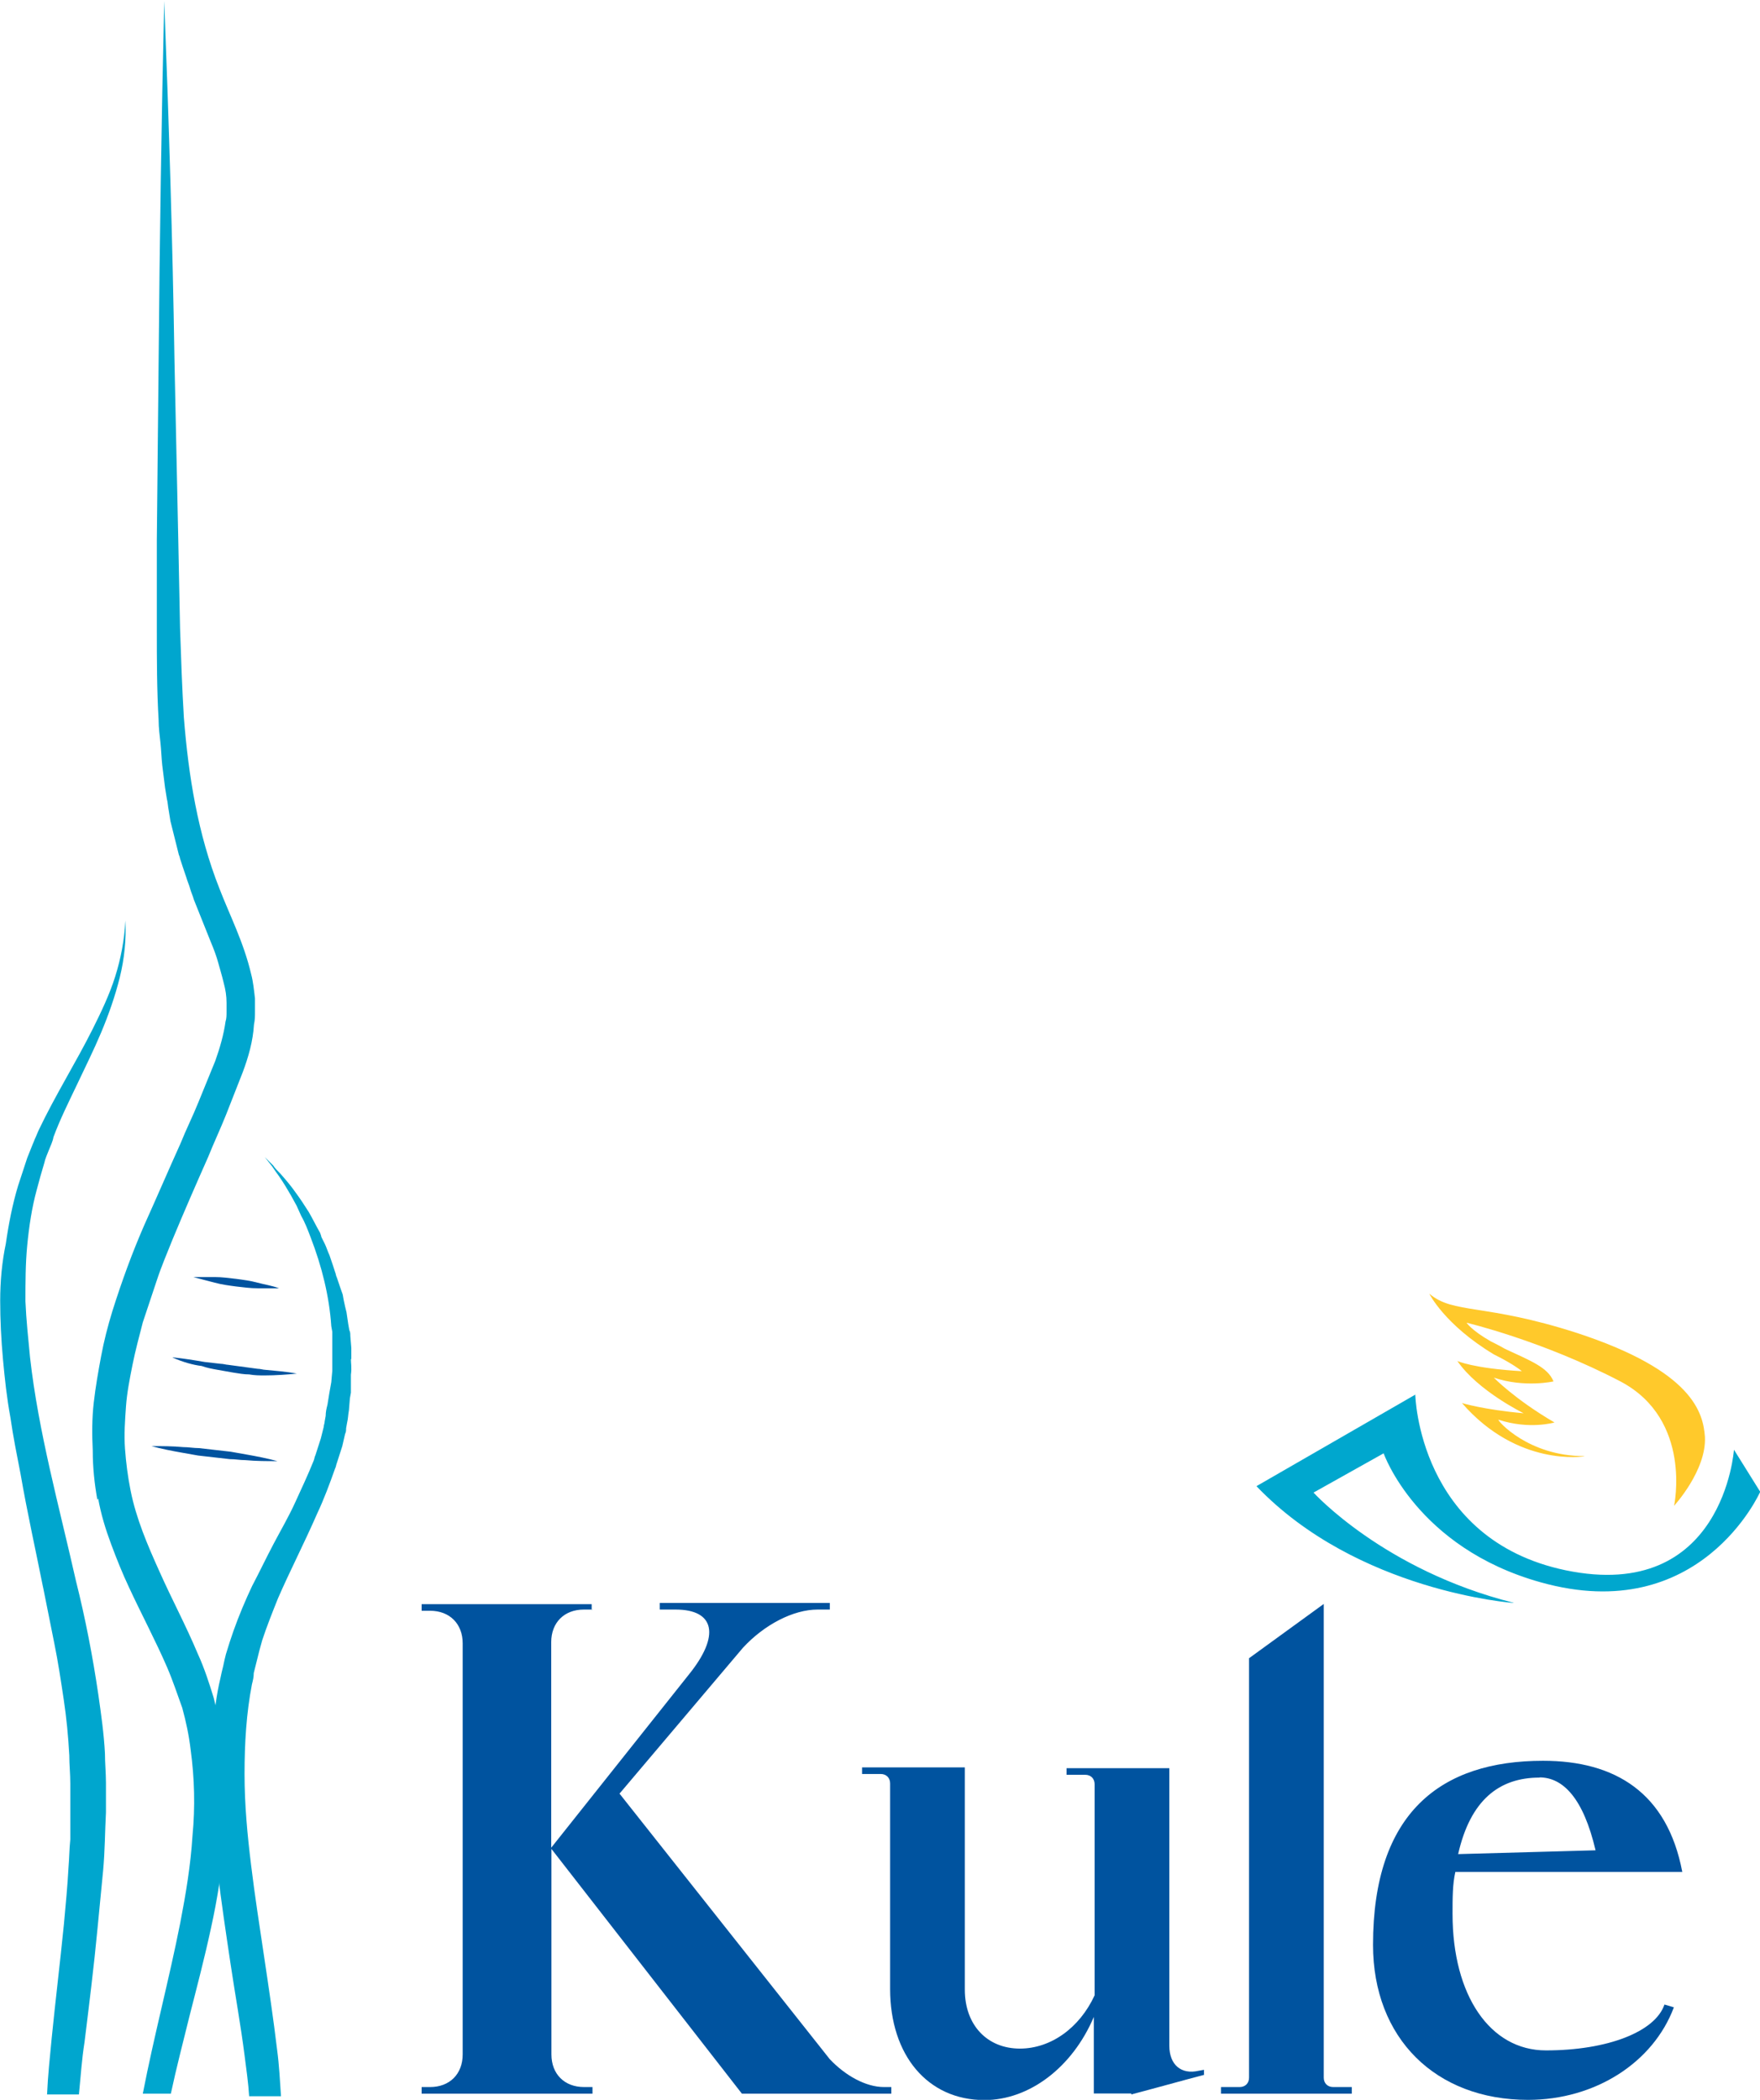 <?xml version="1.0" encoding="UTF-8"?><svg id="Layer_1" xmlns="http://www.w3.org/2000/svg" viewBox="0 0 87.87 104.84"><defs><style>.cls-1{fill:#00539f;}.cls-2{fill:#00a7ce;}.cls-3{fill:#00a6ce;}.cls-4{fill:#ffc92b;}</style></defs><path class="cls-1" d="M9.65,63.76h1.07c.37,0,.7,.05,1.07,.09,.37,.05,.7,.09,1.07,.19s.7,.14,1.07,.28h-1.07c-.37,0-.7-.05-1.07-.09-.37-.05-.7-.09-1.07-.19s-.75-.19-1.07-.28"/><path class="cls-1" d="M8.63,67.77c.51,.05,1.07,.14,1.59,.23l.79,.09c.14,0,.28,.05,.37,.05l.37,.05,.37,.05,.37,.05,.37,.05c.14,0,.28,.05,.37,.05,.51,.05,1.07,.09,1.59,.19-.51,.05-1.07,.09-1.59,.09-.28,0-.51,0-.79-.05-.28,0-.51-.05-.79-.09-.28-.05-.51-.09-.79-.14s-.51-.09-.79-.19c-.42-.05-.93-.19-1.45-.42"/><path class="cls-1" d="M7.56,72.2c.51,0,1.07,0,1.59,.05,.28,0,.51,.05,.79,.05l.79,.09,.79,.09c.28,.05,.51,.09,.79,.14,.51,.09,1.03,.19,1.54,.33-.51,0-1.07,0-1.59-.05-.28,0-.51-.05-.79-.05l-.79-.09-.79-.09c-.28-.05-.51-.09-.79-.14-.51-.09-1.03-.19-1.54-.33"/><path class="cls-3" d="M17.54,67.86v-.56l-.05-.61c0-.09,0-.19-.05-.28l-.05-.28-.09-.61c-.05-.19-.09-.37-.14-.61l-.05-.28-.05-.14-.05-.14-.19-.56c-.05-.09-.05-.19-.09-.28l-.09-.28-.19-.56c-.09-.19-.14-.37-.23-.56l-.14-.28s-.05-.09-.05-.14l-.05-.14c-.19-.33-.37-.7-.56-1.03l-.33-.51c-.09-.14-.23-.33-.33-.47-.23-.33-.47-.61-.75-.93-.14-.14-.28-.28-.37-.42l-.42-.42,.37,.47c.09,.14,.23,.33,.33,.47,.23,.33,.42,.65,.61,.98l.28,.51,.23,.51c.19,.33,.33,.7,.47,1.07,.56,1.45,.93,2.94,1.03,4.43l.05,.28v1.96l-.05,.56-.05,.28-.05,.28-.09,.56c-.05,.19-.09,.37-.09,.56l-.05,.28c0,.09-.05,.19-.05,.28l-.14,.56-.09,.28-.09,.28-.09,.28c-.05,.09-.05,.19-.09,.28-.28,.7-.61,1.4-.93,2.1s-.7,1.35-1.07,2.05-.7,1.4-1.07,2.1c-.33,.7-.65,1.45-.93,2.24l-.19,.56-.19,.61c-.05,.19-.09,.37-.14,.61-.05,.19-.09,.37-.14,.61-.19,.79-.28,1.59-.37,2.38-.09,.79-.09,1.59-.09,2.43,0,.79,.05,1.59,.09,2.38,.05,.79,.14,1.59,.23,2.38,.19,1.59,.42,3.12,.65,4.66s.51,3.08,.7,4.57c.09,.7,.19,1.4,.23,2.05h1.59c-.05-.75-.09-1.54-.19-2.29-.19-1.59-.42-3.12-.65-4.66s-.47-3.08-.65-4.57c-.19-1.54-.33-3.03-.33-4.57s.09-3.03,.37-4.48c.05-.19,.09-.37,.09-.56l.14-.56,.14-.56,.14-.51c.23-.7,.51-1.4,.79-2.1,.61-1.4,1.31-2.75,1.96-4.24,.33-.7,.61-1.45,.89-2.24,.05-.09,.05-.19,.09-.28l.09-.28,.09-.28,.09-.28,.14-.61c.05-.09,.05-.19,.05-.28l.05-.28c.05-.19,.05-.42,.09-.61l.05-.61,.05-.28v-.89c.05-.37,0-.56,0-.79Z"/><path class="cls-3" d="M4.9,74.81c.14,.79,.37,1.54,.65,2.29,.28,.75,.56,1.45,.89,2.15,.65,1.4,1.35,2.71,1.91,4.01,.28,.65,.51,1.35,.75,2.01,.19,.7,.33,1.35,.42,2.1,.19,1.4,.23,2.84,.09,4.29-.09,1.45-.33,2.89-.61,4.34-.56,2.84-1.31,5.64-1.87,8.53h1.4c.28-1.31,.61-2.57,.93-3.87,.37-1.45,.75-2.89,1.07-4.38,.33-1.49,.56-2.98,.7-4.52s.14-3.08-.09-4.66c-.09-.79-.28-1.54-.47-2.33-.23-.75-.47-1.49-.79-2.19-.61-1.45-1.31-2.75-1.91-4.1-.61-1.35-1.17-2.66-1.45-4.06-.14-.7-.23-1.4-.28-2.1s0-1.4,.05-2.1,.19-1.4,.33-2.1,.33-1.4,.51-2.1l.7-2.1c.23-.7,.51-1.35,.79-2.05,.56-1.35,1.17-2.75,1.77-4.1,.28-.7,.61-1.4,.89-2.1,.14-.37,.28-.7,.42-1.07s.28-.7,.42-1.07c.28-.75,.51-1.54,.56-2.38,.05-.23,.05-.42,.05-.65v-.65c-.05-.42-.09-.84-.19-1.21-.37-1.59-1.07-2.94-1.59-4.29-1.07-2.71-1.54-5.6-1.77-8.53-.09-1.49-.14-2.94-.19-4.43l-.09-4.48-.19-8.95c-.09-5.92-.28-11.94-.51-17.91-.14,5.97-.23,11.99-.28,17.96l-.09,8.95v4.48c0,1.49,0,2.98,.09,4.52,0,.37,.05,.75,.09,1.12s.05,.75,.09,1.12l.14,1.12,.09,.56c.05,.19,.05,.37,.09,.56l.09,.56,.14,.56,.14,.56,.14,.56c.05,.09,.05,.19,.09,.28l.09,.28,.19,.56c.05,.19,.14,.37,.19,.56,.05,.19,.14,.37,.19,.56l.84,2.1c.14,.33,.28,.7,.37,1.03,.09,.33,.19,.65,.28,1.03,.09,.33,.14,.65,.14,.98v.47c0,.14,0,.33-.05,.47-.09,.65-.28,1.31-.51,1.96-.14,.33-.28,.7-.42,1.03s-.28,.7-.42,1.03c-.28,.7-.61,1.35-.89,2.05-.61,1.35-1.21,2.75-1.82,4.1-.61,1.4-1.12,2.8-1.59,4.29-.23,.75-.42,1.49-.56,2.24s-.28,1.54-.37,2.33-.09,1.59-.05,2.38c0,.89,.09,1.68,.23,2.47Z"/><path class="cls-1" d="M29.57,80.36h-.42c-.98,0-1.63,.65-1.63,1.63v10.26l6.86-8.63c1.59-1.96,1.31-3.26-.65-3.26h-.79v-.33h8.49v.33h-.61c-1.21,0-2.66,.75-3.73,1.91l-6.16,7.28,10.49,13.25c.79,.84,1.82,1.4,2.71,1.4h.37v.33h-7.46l-9.51-12.22v10.26c0,.98,.65,1.63,1.63,1.63h.42v.33h-8.53v-.33h.42c.98,0,1.63-.65,1.63-1.63v-20.52c0-.98-.65-1.63-1.63-1.63h-.42v-.33h8.49v.28h.05Z"/><path class="cls-1" d="M60.12,103.59c-1.07,.28-2.57,.7-3.64,.98v-.05h-1.87v-3.82c-1.07,2.52-3.22,4.15-5.46,4.15-2.84,0-4.71-2.24-4.71-5.55v-10.26c0-.28-.19-.47-.47-.47h-.93v-.33h5.13v11.1c0,1.77,1.12,2.94,2.75,2.94,1.54,0,2.98-1.03,3.73-2.66v-10.54c0-.28-.19-.47-.47-.47h-.93v-.33h5.13v13.85c0,.98,.61,1.45,1.45,1.26l.28-.05v.23h0Z"/><path class="cls-1" d="M72.52,95.56c0,4.06,1.87,6.81,4.66,6.81,3.08,0,5.46-.93,5.92-2.29l.47,.14c-1.03,2.75-3.92,4.62-7.28,4.62-4.62,0-7.74-3.08-7.74-7.74,0-6.62,3.4-9.19,8.49-9.19,3.59,0,6.2,1.59,6.95,5.55h-11.33c-.14,.61-.14,1.31-.14,2.1m4.34-6.81c-2.01,0-3.45,1.12-4.06,3.82l6.86-.19c-.61-2.61-1.63-3.64-2.8-3.64"/><path class="cls-1" d="M66.09,80.08v23.65c0,.28,.19,.47,.47,.47h.93v.33h-6.53v-.33h.93c.28,0,.47-.19,.47-.47v-20.94"/><g><path class="cls-2" d="M75.56,80.03s-7.79-.56-12.83-5.83l7.93-4.57s.14,7.23,7.51,8.77c7.88,1.63,8.4-6.02,8.4-6.02l1.31,2.1s-2.98,6.76-10.96,4.52c-6.2-1.73-7.84-6.44-7.84-6.44l-3.5,1.96s3.5,3.87,9.98,5.5"/><path class="cls-4" d="M79.1,72.71s-3.31,.56-6.11-2.66c0,0,1.07,.33,3.08,.51,0,0-2.29-1.12-3.31-2.61,0,0,.79,.37,3.22,.51,0,0-.37-.33-1.4-.84-2.47-1.49-3.22-3.03-3.22-3.03,1.21,1.03,2.75,.47,7.37,1.96,5.83,1.91,6.3,4.01,6.39,5.18,.09,1.68-1.54,3.45-1.54,3.45,0,0,.93-4.29-2.66-6.2-3.92-2.05-7.7-2.94-7.7-2.94,0,0,.23,.37,1.21,.93,0,0,.47,.23,.7,.37,1.31,.61,2.15,.93,2.43,1.63,0,0-1.45,.33-2.98-.19,0,0,1.03,1.07,3.03,2.24,0,0-1.26,.37-2.8-.14-.05,.05,1.49,1.82,4.29,1.82"/></g><path class="cls-3" d="M2.15,79.24l.56,2.8c.19,.93,.33,1.87,.47,2.8s.23,1.87,.28,2.8c0,.47,.05,.93,.05,1.4v2.8c-.05,.47-.05,.93-.09,1.4-.05,.93-.14,1.87-.23,2.84-.19,1.91-.42,3.78-.61,5.69-.09,.93-.19,1.87-.23,2.8h1.59c.09-.89,.14-1.73,.28-2.61,.23-1.87,.47-3.78,.65-5.69,.09-.98,.19-1.91,.28-2.89,.09-.98,.09-1.96,.14-2.89v-1.49c0-.47-.05-.98-.05-1.45-.05-.98-.19-1.96-.33-2.94-.28-1.91-.65-3.82-1.12-5.69-.84-3.73-1.87-7.42-2.29-11.15-.09-.93-.19-1.87-.23-2.8,0-.93,0-1.87,.09-2.8s.23-1.87,.47-2.75l.19-.7,.19-.65c.05-.23,.14-.42,.23-.65s.19-.42,.23-.65c.33-.89,.75-1.73,1.17-2.61,.42-.89,.84-1.73,1.21-2.61s.7-1.82,.93-2.75,.33-1.91,.28-2.84c-.05,.98-.23,1.91-.51,2.8s-.7,1.77-1.12,2.61c-.84,1.68-1.87,3.31-2.71,5.08l-.14,.33c-.05,.09-.09,.23-.14,.33l-.28,.7-.23,.7-.23,.7c-.28,.93-.47,1.91-.61,2.89-.19,.89-.28,1.87-.28,2.84s.05,1.96,.14,2.94c.09,.98,.19,1.91,.37,2.89,.14,.98,.33,1.91,.51,2.84,.33,1.91,.75,3.78,1.12,5.64Z"/></svg>